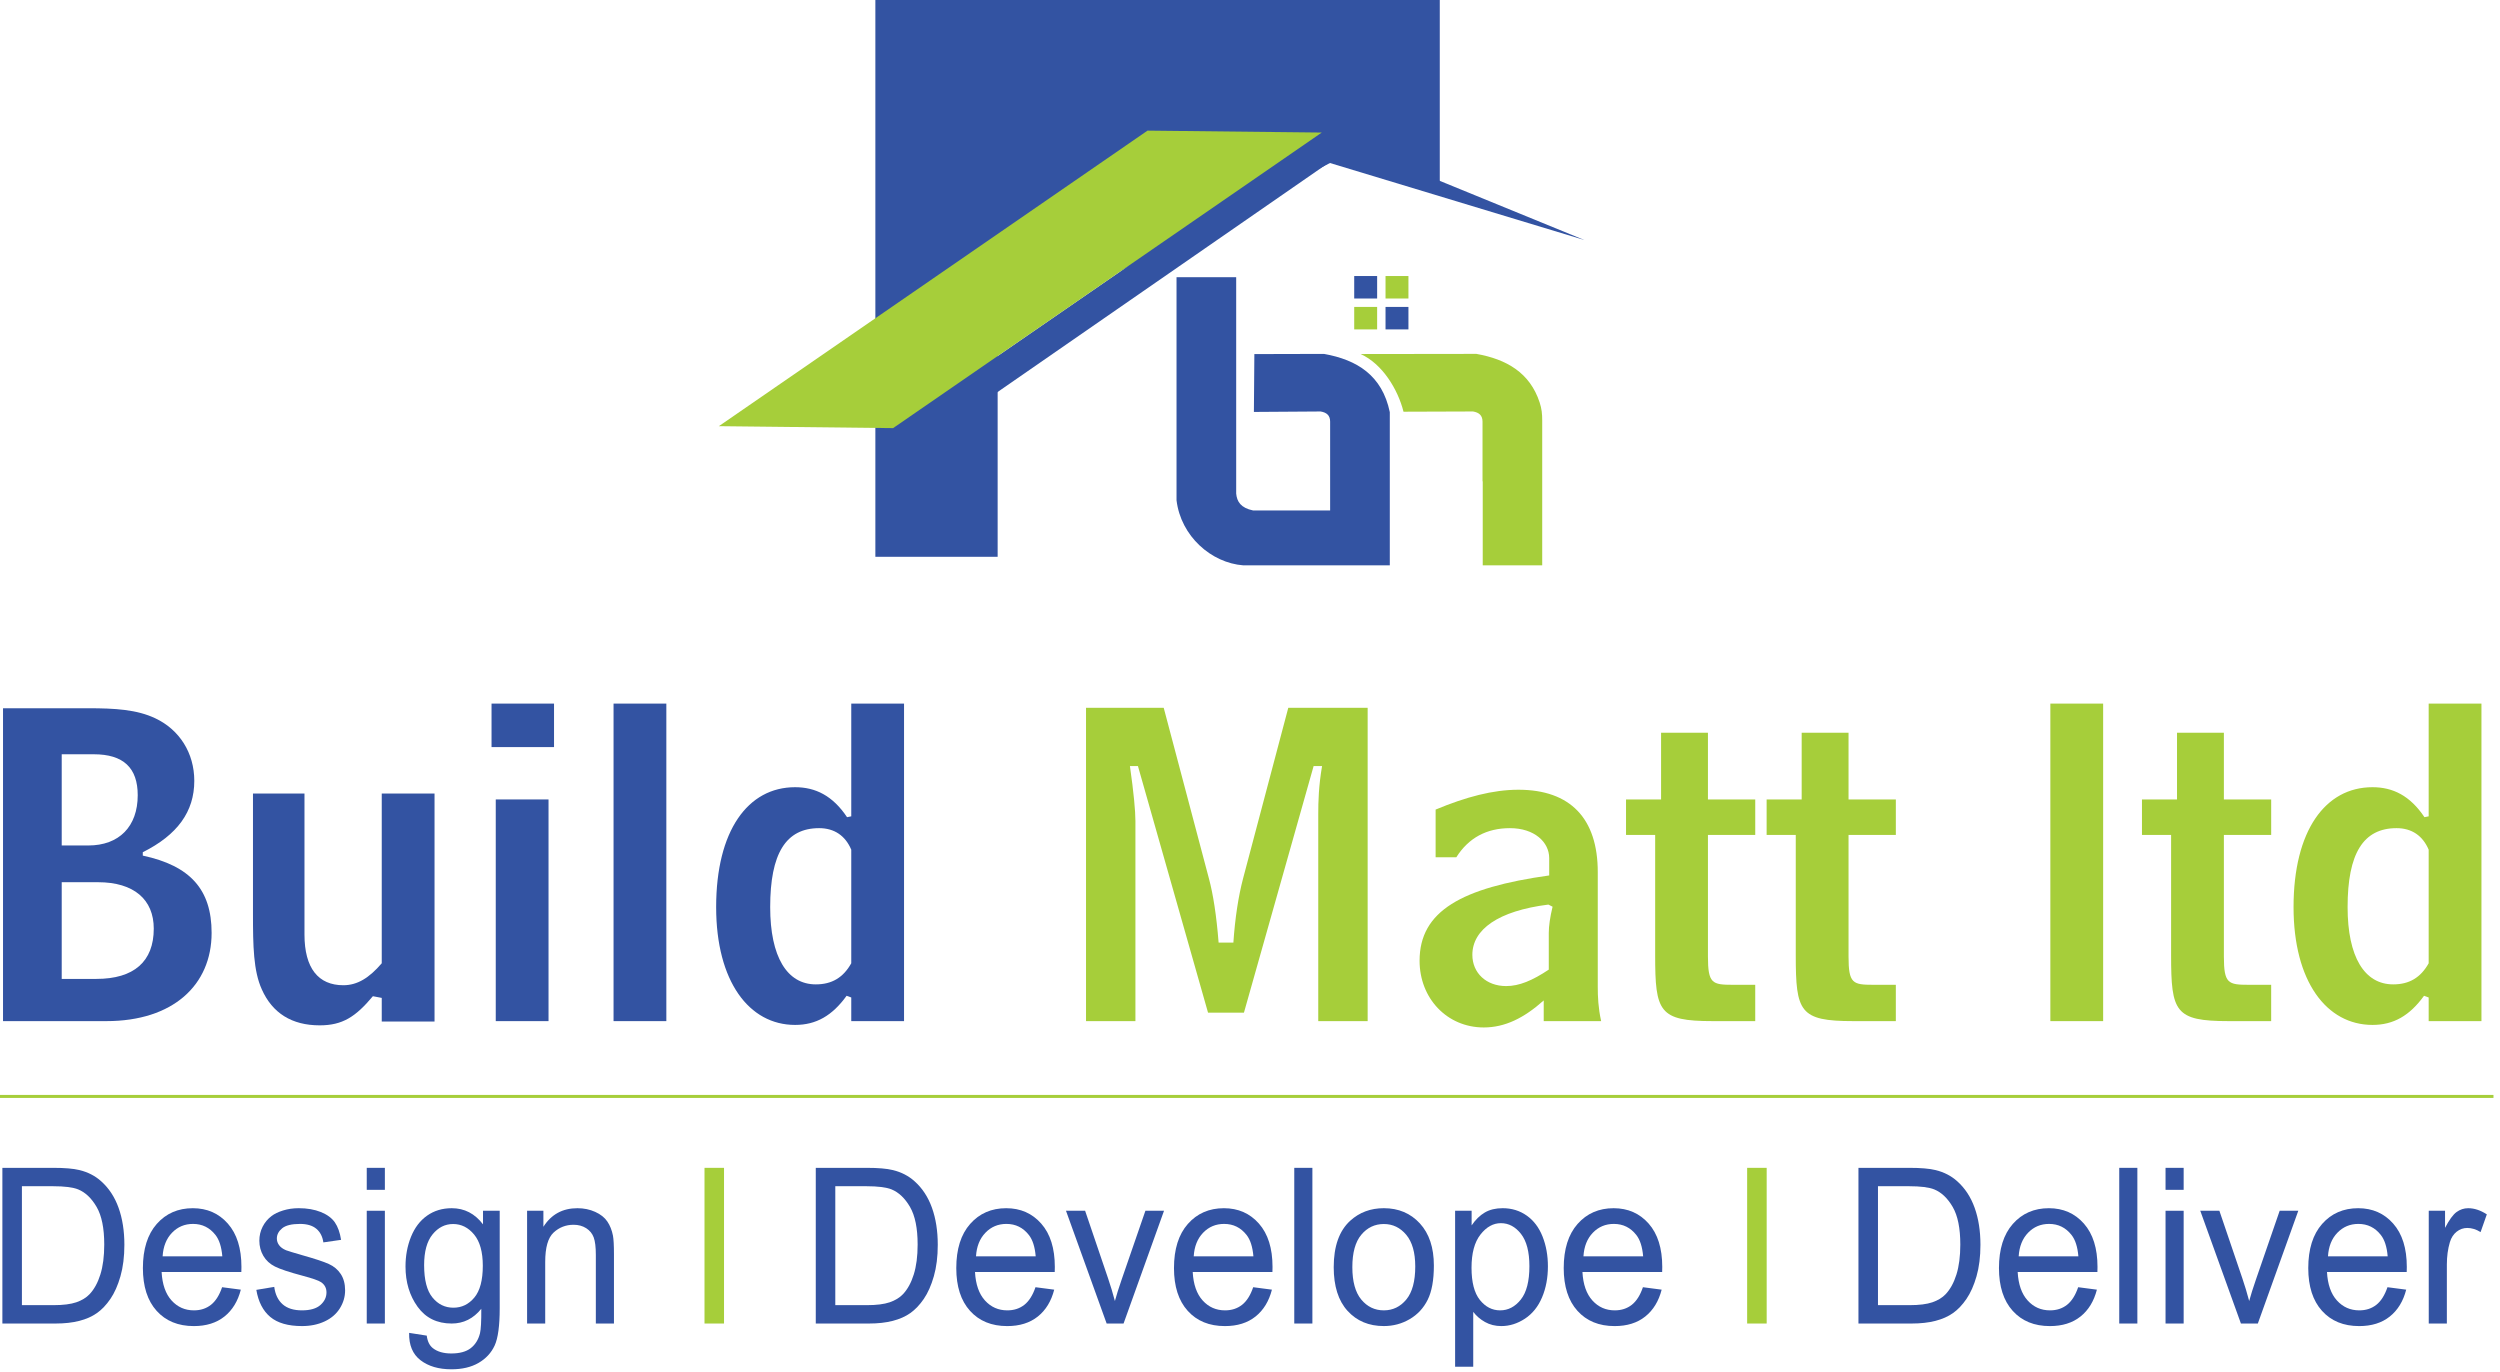 <svg xmlns="http://www.w3.org/2000/svg" width="226" height="124" viewBox="0 0 226 124" fill="none"><path d="M0.215 119.647V105.573H4.811C5.848 105.573 6.64 105.64 7.185 105.775C7.95 105.961 8.602 106.297 9.142 106.783C9.845 107.41 10.372 108.212 10.72 109.188C11.069 110.164 11.244 111.279 11.244 112.533C11.244 113.602 11.125 114.549 10.889 115.375C10.653 116.201 10.349 116.884 9.979 117.424C9.609 117.965 9.204 118.391 8.764 118.701C8.325 119.012 7.794 119.247 7.172 119.407C6.551 119.567 5.836 119.647 5.029 119.647H0.215ZM1.981 117.986H4.829C5.708 117.986 6.398 117.899 6.899 117.727C7.399 117.554 7.798 117.311 8.095 116.997C8.514 116.556 8.84 115.962 9.073 115.216C9.307 114.471 9.424 113.567 9.424 112.505C9.424 111.033 9.195 109.902 8.737 109.111C8.278 108.321 7.722 107.791 7.067 107.522C6.594 107.331 5.833 107.234 4.783 107.234H1.981V117.986Z" fill="#3353A2"></path><path d="M20.078 116.364L21.771 116.585C21.504 117.628 21.009 118.438 20.288 119.014C19.566 119.59 18.644 119.878 17.521 119.878C16.108 119.878 14.987 119.419 14.159 118.5C13.332 117.582 12.918 116.294 12.918 114.636C12.918 112.921 13.336 111.59 14.173 110.642C15.01 109.695 16.096 109.222 17.431 109.222C18.723 109.222 19.779 109.686 20.597 110.614C21.416 111.542 21.826 112.847 21.826 114.531C21.826 114.633 21.823 114.787 21.817 114.991H14.61C14.671 116.111 14.971 116.969 15.511 117.564C16.051 118.16 16.724 118.457 17.531 118.457C18.131 118.457 18.644 118.29 19.068 117.958C19.493 117.625 19.83 117.093 20.078 116.364ZM14.701 113.57H20.097C20.024 112.713 19.818 112.07 19.478 111.641C18.956 110.975 18.28 110.642 17.449 110.642C16.697 110.642 16.064 110.907 15.552 111.439C15.039 111.97 14.755 112.681 14.701 113.57Z" fill="#3353A2"></path><path d="M23.172 116.604L24.792 116.335C24.883 117.02 25.136 117.544 25.551 117.909C25.967 118.274 26.548 118.457 27.294 118.457C28.046 118.457 28.604 118.295 28.968 117.972C29.332 117.648 29.514 117.269 29.514 116.834C29.514 116.444 29.353 116.137 29.032 115.913C28.807 115.759 28.249 115.564 27.358 115.327C26.156 115.007 25.324 114.73 24.86 114.497C24.396 114.263 24.044 113.94 23.805 113.527C23.565 113.114 23.445 112.658 23.445 112.159C23.445 111.704 23.544 111.284 23.741 110.896C23.938 110.509 24.206 110.188 24.546 109.932C24.801 109.733 25.148 109.565 25.588 109.427C26.028 109.29 26.499 109.221 27.003 109.221C27.761 109.221 28.427 109.336 29 109.566C29.573 109.797 29.997 110.109 30.27 110.502C30.542 110.896 30.73 111.422 30.834 112.082L29.232 112.312C29.159 111.788 28.948 111.378 28.6 111.083C28.251 110.789 27.758 110.642 27.121 110.642C26.369 110.642 25.832 110.773 25.511 111.035C25.189 111.298 25.028 111.605 25.028 111.957C25.028 112.181 25.095 112.382 25.229 112.562C25.362 112.747 25.571 112.901 25.856 113.022C26.02 113.086 26.503 113.234 27.303 113.464C28.462 113.79 29.27 114.057 29.728 114.266C30.186 114.473 30.545 114.776 30.806 115.173C31.067 115.57 31.198 116.062 31.198 116.651C31.198 117.227 31.039 117.77 30.72 118.278C30.401 118.787 29.942 119.181 29.342 119.459C28.741 119.738 28.062 119.877 27.303 119.877C26.047 119.877 25.091 119.602 24.433 119.052C23.775 118.501 23.354 117.685 23.172 116.604Z" fill="#3353A2"></path><path d="M33.154 107.561V105.573H34.792V107.561H33.154ZM33.154 119.647V109.452H34.792V119.647H33.154Z" fill="#3353A2"></path><path d="M36.985 120.492L38.578 120.741C38.644 121.26 38.829 121.637 39.133 121.874C39.539 122.194 40.094 122.354 40.798 122.354C41.556 122.354 42.141 122.194 42.554 121.874C42.967 121.554 43.246 121.106 43.391 120.53C43.476 120.178 43.516 119.439 43.509 118.313C42.794 119.202 41.901 119.647 40.834 119.647C39.506 119.647 38.478 119.141 37.75 118.13C37.022 117.119 36.658 115.906 36.658 114.492C36.658 113.519 36.824 112.622 37.158 111.799C37.492 110.977 37.975 110.341 38.61 109.894C39.243 109.446 39.988 109.222 40.843 109.222C41.984 109.222 42.924 109.708 43.664 110.681V109.452H45.174V118.264C45.174 119.851 45.021 120.976 44.715 121.639C44.408 122.301 43.923 122.824 43.259 123.208C42.595 123.592 41.777 123.784 40.807 123.784C39.654 123.784 38.724 123.51 38.014 122.963C37.303 122.417 36.961 121.592 36.985 120.492ZM38.341 114.367C38.341 115.704 38.592 116.68 39.096 117.294C39.599 117.909 40.23 118.216 40.989 118.216C41.741 118.216 42.372 117.91 42.881 117.299C43.391 116.688 43.646 115.729 43.646 114.424C43.646 113.176 43.383 112.235 42.859 111.601C42.334 110.968 41.702 110.651 40.962 110.651C40.233 110.651 39.615 110.962 39.105 111.587C38.596 112.211 38.341 113.138 38.341 114.367Z" fill="#3353A2"></path><path d="M47.649 119.647V109.452H49.123V110.902C49.833 109.782 50.858 109.222 52.199 109.222C52.781 109.222 53.316 109.332 53.805 109.553C54.293 109.774 54.658 110.063 54.901 110.422C55.144 110.78 55.314 111.206 55.411 111.699C55.471 112.019 55.502 112.579 55.502 113.379V119.648H53.864V113.446C53.864 112.742 53.8 112.215 53.673 111.867C53.546 111.518 53.319 111.24 52.995 111.031C52.671 110.824 52.29 110.719 51.853 110.719C51.155 110.719 50.554 110.953 50.047 111.42C49.54 111.888 49.287 112.774 49.287 114.08V119.648H47.649V119.647Z" fill="#3353A2"></path><path d="M63.687 119.647V105.573H65.452V119.647H63.687Z" fill="#A6CE3A"></path><path d="M73.746 119.647V105.573H78.341C79.378 105.573 80.17 105.64 80.716 105.775C81.48 105.961 82.132 106.297 82.672 106.783C83.376 107.41 83.902 108.212 84.251 109.188C84.6 110.164 84.774 111.279 84.774 112.533C84.774 113.602 84.656 114.549 84.419 115.375C84.183 116.201 83.879 116.884 83.51 117.424C83.139 117.965 82.734 118.391 82.295 118.701C81.855 119.012 81.324 119.247 80.703 119.407C80.081 119.567 79.366 119.647 78.559 119.647H73.746ZM75.511 117.986H78.359C79.239 117.986 79.928 117.899 80.429 117.727C80.93 117.554 81.328 117.311 81.626 116.997C82.044 116.556 82.37 115.962 82.603 115.216C82.837 114.471 82.954 113.567 82.954 112.505C82.954 111.033 82.725 109.902 82.267 109.111C81.809 108.321 81.252 107.791 80.597 107.522C80.124 107.331 79.363 107.234 78.313 107.234H75.511V117.986Z" fill="#3353A2"></path><path d="M93.609 116.364L95.301 116.585C95.034 117.628 94.54 118.438 93.818 119.014C93.096 119.59 92.174 119.878 91.052 119.878C89.638 119.878 88.518 119.419 87.69 118.5C86.862 117.582 86.448 116.294 86.448 114.636C86.448 112.921 86.866 111.59 87.704 110.642C88.541 109.695 89.626 109.222 90.961 109.222C92.253 109.222 93.309 109.686 94.127 110.614C94.946 111.542 95.356 112.847 95.356 114.531C95.356 114.633 95.353 114.787 95.347 114.991H88.14C88.201 116.111 88.501 116.969 89.041 117.564C89.581 118.16 90.254 118.457 91.061 118.457C91.662 118.457 92.174 118.29 92.599 117.958C93.023 117.625 93.359 117.093 93.609 116.364ZM88.231 113.57H93.627C93.554 112.713 93.348 112.07 93.008 111.641C92.486 110.975 91.81 110.642 90.979 110.642C90.227 110.642 89.594 110.907 89.082 111.439C88.569 111.97 88.285 112.681 88.231 113.57Z" fill="#3353A2"></path><path d="M100.041 119.647L96.365 109.452H98.094L100.168 115.558C100.393 116.217 100.599 116.902 100.787 117.612C100.933 117.075 101.136 116.428 101.397 115.673L103.545 109.452H105.228L101.57 119.647H100.041Z" fill="#3353A2"></path><path d="M113.289 116.364L114.982 116.585C114.715 117.628 114.22 118.438 113.499 119.014C112.777 119.59 111.855 119.878 110.732 119.878C109.319 119.878 108.198 119.419 107.37 118.5C106.542 117.582 106.128 116.294 106.128 114.636C106.128 112.921 106.547 111.59 107.384 110.642C108.221 109.695 109.307 109.222 110.642 109.222C111.934 109.222 112.99 109.686 113.808 110.614C114.627 111.542 115.036 112.847 115.036 114.531C115.036 114.633 115.033 114.787 115.027 114.991H107.821C107.882 116.111 108.182 116.969 108.722 117.564C109.262 118.16 109.935 118.457 110.742 118.457C111.343 118.457 111.855 118.29 112.28 117.958C112.704 117.625 113.041 117.093 113.289 116.364ZM107.912 113.57H113.308C113.235 112.713 113.029 112.07 112.689 111.641C112.167 110.975 111.491 110.642 110.66 110.642C109.908 110.642 109.275 110.907 108.763 111.439C108.25 111.97 107.966 112.681 107.912 113.57Z" fill="#3353A2"></path><path d="M117.002 119.647V105.573H118.64V119.647H117.002Z" fill="#3353A2"></path><path d="M120.568 114.549C120.568 112.661 121.066 111.263 122.061 110.354C122.892 109.599 123.905 109.221 125.1 109.221C126.428 109.221 127.514 109.68 128.358 110.598C129.2 111.517 129.622 112.786 129.622 114.405C129.622 115.717 129.436 116.749 129.063 117.501C128.69 118.252 128.147 118.836 127.434 119.252C126.721 119.669 125.943 119.876 125.1 119.876C123.747 119.876 122.654 119.419 121.82 118.503C120.986 117.589 120.568 116.271 120.568 114.549ZM122.252 114.549C122.252 115.854 122.522 116.832 123.062 117.482C123.602 118.132 124.281 118.456 125.099 118.456C125.912 118.456 126.589 118.13 127.129 117.477C127.669 116.824 127.939 115.829 127.939 114.491C127.939 113.23 127.667 112.275 127.124 111.626C126.581 110.976 125.906 110.651 125.099 110.651C124.281 110.651 123.601 110.975 123.062 111.621C122.522 112.267 122.252 113.244 122.252 114.549Z" fill="#3353A2"></path><path d="M131.542 123.554V109.451H133.035V110.776C133.387 110.258 133.784 109.869 134.227 109.61C134.67 109.351 135.206 109.221 135.837 109.221C136.662 109.221 137.39 109.445 138.021 109.893C138.652 110.34 139.128 110.973 139.45 111.789C139.771 112.605 139.931 113.499 139.931 114.472C139.931 115.515 139.754 116.454 139.399 117.289C139.045 118.125 138.528 118.765 137.852 119.21C137.176 119.654 136.465 119.877 135.718 119.877C135.173 119.877 134.683 119.755 134.249 119.512C133.816 119.269 133.459 118.961 133.18 118.591V123.554H131.542ZM133.026 114.607C133.026 115.919 133.278 116.888 133.781 117.516C134.285 118.143 134.894 118.457 135.61 118.457C136.338 118.457 136.962 118.132 137.48 117.482C137.999 116.832 138.258 115.826 138.258 114.463C138.258 113.164 138.004 112.191 137.498 111.544C136.991 110.898 136.386 110.574 135.683 110.574C134.985 110.574 134.368 110.918 133.831 111.607C133.294 112.294 133.026 113.295 133.026 114.607Z" fill="#3353A2"></path><path d="M148.521 116.364L150.214 116.585C149.947 117.628 149.452 118.438 148.73 119.014C148.008 119.59 147.087 119.878 145.964 119.878C144.551 119.878 143.43 119.419 142.602 118.5C141.774 117.582 141.36 116.294 141.36 114.636C141.36 112.921 141.778 111.59 142.616 110.642C143.453 109.695 144.539 109.222 145.873 109.222C147.165 109.222 148.221 109.686 149.04 110.614C149.858 111.542 150.268 112.847 150.268 114.531C150.268 114.633 150.265 114.787 150.259 114.991H143.053C143.113 116.111 143.414 116.969 143.954 117.564C144.494 118.16 145.167 118.457 145.974 118.457C146.574 118.457 147.087 118.29 147.511 117.958C147.936 117.625 148.273 117.093 148.521 116.364ZM143.144 113.57H148.54C148.467 112.713 148.261 112.07 147.921 111.641C147.399 110.975 146.722 110.642 145.891 110.642C145.139 110.642 144.507 110.907 143.995 111.439C143.482 111.97 143.198 112.681 143.144 113.57Z" fill="#3353A2"></path><path d="M157.942 119.647V105.573H159.708V119.647H157.942Z" fill="#A6CE3A"></path><path d="M168.004 119.647V105.573H172.599C173.636 105.573 174.428 105.64 174.974 105.775C175.738 105.961 176.39 106.297 176.93 106.783C177.634 107.41 178.16 108.212 178.509 109.188C178.858 110.164 179.032 111.279 179.032 112.533C179.032 113.602 178.914 114.549 178.678 115.375C178.441 116.2 178.137 116.884 177.767 117.424C177.398 117.965 176.993 118.391 176.553 118.701C176.113 119.012 175.582 119.247 174.96 119.407C174.339 119.567 173.624 119.647 172.817 119.647H168.004ZM169.769 117.986H172.617C173.497 117.986 174.187 117.899 174.687 117.727C175.187 117.554 175.586 117.311 175.884 116.997C176.302 116.556 176.628 115.962 176.862 115.216C177.095 114.471 177.212 113.567 177.212 112.505C177.212 111.033 176.984 109.902 176.526 109.111C176.067 108.321 175.511 107.791 174.856 107.522C174.382 107.331 173.621 107.234 172.572 107.234H169.769V117.986Z" fill="#3353A2"></path><path d="M187.867 116.364L189.559 116.585C189.292 117.628 188.798 118.438 188.076 119.014C187.354 119.59 186.432 119.878 185.31 119.878C183.896 119.878 182.776 119.419 181.948 118.5C181.12 117.582 180.706 116.294 180.706 114.636C180.706 112.921 181.124 111.59 181.961 110.642C182.798 109.695 183.884 109.222 185.219 109.222C186.511 109.222 187.567 109.686 188.385 110.614C189.204 111.542 189.614 112.847 189.614 114.531C189.614 114.633 189.611 114.787 189.605 114.991H182.398C182.459 116.111 182.759 116.969 183.3 117.564C183.839 118.16 184.512 118.457 185.319 118.457C185.92 118.457 186.432 118.29 186.857 117.958C187.281 117.625 187.618 117.093 187.867 116.364ZM182.489 113.57H187.885C187.813 112.713 187.606 112.07 187.266 111.641C186.744 110.975 186.068 110.642 185.237 110.642C184.485 110.642 183.853 110.907 183.34 111.439C182.827 111.97 182.544 112.681 182.489 113.57Z" fill="#3353A2"></path><path d="M191.58 119.647V105.573H193.218V119.647H191.58Z" fill="#3353A2"></path><path d="M195.765 107.561V105.573H197.402V107.561H195.765ZM195.765 119.647V109.452H197.402V119.647H195.765Z" fill="#3353A2"></path><path d="M202.579 119.647L198.904 109.452H200.632L202.707 115.558C202.932 116.217 203.138 116.902 203.326 117.612C203.472 117.075 203.675 116.428 203.936 115.673L206.083 109.452H207.766L204.108 119.647H202.579Z" fill="#3353A2"></path><path d="M215.828 116.364L217.52 116.585C217.253 117.628 216.759 118.438 216.037 119.014C215.315 119.59 214.393 119.878 213.271 119.878C211.857 119.878 210.737 119.419 209.909 118.5C209.081 117.582 208.667 116.294 208.667 114.636C208.667 112.921 209.085 111.59 209.922 110.642C210.759 109.695 211.845 109.222 213.18 109.222C214.472 109.222 215.528 109.686 216.346 110.614C217.165 111.542 217.575 112.847 217.575 114.531C217.575 114.633 217.572 114.787 217.566 114.991H210.359C210.42 116.111 210.72 116.969 211.26 117.564C211.8 118.16 212.473 118.457 213.28 118.457C213.881 118.457 214.393 118.29 214.818 117.958C215.242 117.625 215.579 117.093 215.828 116.364ZM210.45 113.57H215.846C215.774 112.713 215.567 112.07 215.227 111.641C214.705 110.975 214.029 110.642 213.198 110.642C212.446 110.642 211.814 110.907 211.301 111.439C210.788 111.97 210.505 112.681 210.45 113.57Z" fill="#3353A2"></path><path d="M219.559 119.647V109.452H221.032V110.998C221.409 110.275 221.756 109.798 222.075 109.567C222.393 109.337 222.743 109.222 223.125 109.222C223.677 109.222 224.238 109.407 224.809 109.778L224.245 111.381C223.844 111.132 223.444 111.007 223.043 111.007C222.685 111.007 222.364 111.121 222.079 111.348C221.794 111.575 221.59 111.89 221.469 112.293C221.287 112.908 221.196 113.58 221.196 114.309V119.647H219.559V119.647Z" fill="#3353A2"></path><path d="M7.946 64.025C10.389 64.025 12.374 64.14 14.053 64.941C16.229 65.972 17.564 68.071 17.564 70.59C17.564 73.377 16.038 75.476 12.908 77.041V77.347C17.183 78.263 19.13 80.4 19.13 84.332C19.13 89.065 15.618 92.309 9.625 92.309H0.273V64.025H7.946ZM5.579 76.431H7.984C10.77 76.431 12.45 74.713 12.45 71.888C12.45 69.407 11.152 68.186 8.48 68.186H5.579V76.431ZM5.579 88.493H8.709C12.106 88.493 13.9 86.928 13.9 83.95C13.9 81.317 12.106 79.752 8.861 79.752H5.579V88.493Z" fill="#3353A2"></path><path d="M34.51 92.347V90.21L33.709 90.057C32.144 91.927 30.96 92.691 28.899 92.691C26.38 92.691 24.624 91.584 23.67 89.446C22.907 87.767 22.869 85.515 22.869 82.614V71.735H27.525V84.484C27.525 87.538 28.785 89.065 31.037 89.065C32.297 89.065 33.365 88.416 34.51 87.08V71.735H39.282V92.347H34.51Z" fill="#3353A2"></path><path d="M50.084 63.605V67.537H44.435V63.605H50.084ZM49.587 92.31H44.816V72.27H49.587V92.31Z" fill="#3353A2"></path><path d="M60.237 92.31H55.465V63.605H60.237V92.31Z" fill="#3353A2"></path><path d="M76.954 92.309V90.172L76.534 90.019C75.237 91.813 73.786 92.653 71.878 92.653C67.717 92.653 64.74 88.721 64.74 82.003C64.74 75.095 67.603 71.163 71.878 71.163C73.71 71.163 75.275 71.927 76.573 73.873L76.954 73.797V63.605H81.725V92.31H76.954V92.309ZM74.053 74.865C71.038 74.865 69.625 77.156 69.625 82.003C69.625 86.507 71.152 88.988 73.748 88.988C75.198 88.988 76.229 88.378 76.954 87.08V76.812C76.42 75.552 75.427 74.865 74.053 74.865Z" fill="#3353A2"></path><path d="M102.642 74.217V92.31H98.176V63.987H105.2L109.284 79.408C109.666 80.82 109.971 82.767 110.162 85.21H111.498C111.65 82.958 111.956 81.011 112.376 79.408L116.46 63.987H123.636V92.31H119.17V73.568C119.17 72.461 119.208 71.049 119.514 69.255H118.75L112.452 91.546H109.207L102.871 69.255H102.146C102.49 71.66 102.642 73.339 102.642 74.217Z" fill="#A6CE3A"></path><path d="M134.131 92.882C130.81 92.882 128.33 90.248 128.33 86.851C128.33 82.347 132.146 80.247 140.048 79.14V77.575C140.048 76.125 138.712 74.865 136.498 74.865C134.398 74.865 132.757 75.743 131.65 77.499H129.78V73.186C132.528 72.041 134.971 71.392 137.262 71.392C141.957 71.392 144.438 73.987 144.438 78.835V89.217C144.438 90.095 144.476 91.088 144.743 92.309H139.552V90.439C137.757 92.042 136.04 92.882 134.131 92.882ZM133.101 86.317C133.101 87.958 134.361 89.141 136.154 89.141C137.338 89.141 138.521 88.645 140.01 87.653V84.332C140.01 83.721 140.124 82.919 140.353 81.965L139.972 81.774C135.429 82.347 133.101 84.026 133.101 86.317Z" fill="#A6CE3A"></path><path d="M149.627 86.354V75.475H146.993V72.269H150.161V66.238H154.398V72.269H158.674V75.475H154.398V86.469C154.398 88.912 154.78 89.026 156.65 89.026H158.673V92.309H154.818C149.97 92.309 149.627 91.469 149.627 86.354Z" fill="#A6CE3A"></path><path d="M162.337 86.354V75.475H159.703V72.269H162.871V66.238H167.108V72.269H171.384V75.475H167.108V86.469C167.108 88.912 167.49 89.026 169.36 89.026H171.383V92.309H167.528C162.68 92.309 162.337 91.469 162.337 86.354Z" fill="#A6CE3A"></path><path d="M190.124 92.31H185.352V63.605H190.124V92.31Z" fill="#A6CE3A"></path><path d="M196.268 86.354V75.475H193.634V72.269H196.802V66.238H201.039V72.269H205.315V75.475H201.039V86.469C201.039 88.912 201.421 89.026 203.291 89.026H205.314V92.309H201.459C196.612 92.309 196.268 91.469 196.268 86.354Z" fill="#A6CE3A"></path><path d="M219.552 92.309V90.172L219.132 90.019C217.834 91.813 216.384 92.653 214.475 92.653C210.314 92.653 207.337 88.721 207.337 82.003C207.337 75.095 210.2 71.163 214.475 71.163C216.307 71.163 217.872 71.927 219.17 73.873L219.552 73.797V63.605H224.323V92.31H219.552V92.309ZM216.651 74.865C213.635 74.865 212.223 77.156 212.223 82.003C212.223 86.507 213.75 88.988 216.345 88.988C217.796 88.988 218.826 88.378 219.552 87.08V76.812C219.017 75.552 218.025 74.865 216.651 74.865Z" fill="#A6CE3A"></path><path d="M225.41 98.981H0V99.253H225.41V98.981Z" fill="#A6CE3A"></path><path fill-rule="evenodd" clip-rule="evenodd" d="M122.474 13.583L130.156 17.053V0H79.133V50.333H90.187V30.181L122.474 13.583Z" fill="#3353A2"></path><path fill-rule="evenodd" clip-rule="evenodd" d="M85.469 38.702L80.735 38.703L119.487 11.984L143.236 21.702L120.125 14.704L85.469 38.702Z" fill="#3353A2"></path><path fill-rule="evenodd" clip-rule="evenodd" d="M64.985 38.526L80.735 38.703L119.486 11.983L103.737 11.808L64.985 38.526Z" fill="#A6CE3A"></path><path fill-rule="evenodd" clip-rule="evenodd" d="M125.252 29.778H127.323V27.746H125.252V29.778ZM124.493 24.953H122.421V26.985H124.493V24.953Z" fill="#3353A2"></path><path fill-rule="evenodd" clip-rule="evenodd" d="M106.358 25.056H111.751V44.619C111.82 45.348 112.165 45.913 113.279 46.146H120.244V38.12C120.244 37.557 119.937 37.289 119.382 37.197L113.352 37.239L113.394 32.009L119.69 31.993C122.678 32.527 124.947 33.933 125.638 37.259V51.108H112.399C109.496 50.889 106.748 48.47 106.358 45.224V25.056H106.358Z" fill="#3353A2"></path><path fill-rule="evenodd" clip-rule="evenodd" d="M134.02 43.51V38.12C134.02 37.557 133.714 37.289 133.159 37.197L126.877 37.219C126.372 35.2 124.961 32.882 122.997 32.005L133.468 31.991C136.177 32.477 138.294 33.677 139.181 36.373C139.374 36.958 139.416 37.413 139.416 38.021V51.107H134.039V43.51H134.02Z" fill="#A6CE3A"></path><path d="M124.493 27.746H122.421V29.778H124.493V27.746Z" fill="#A6CE3A"></path><path d="M127.323 24.953H125.252V26.985H127.323V24.953Z" fill="#A6CE3A"></path></svg>